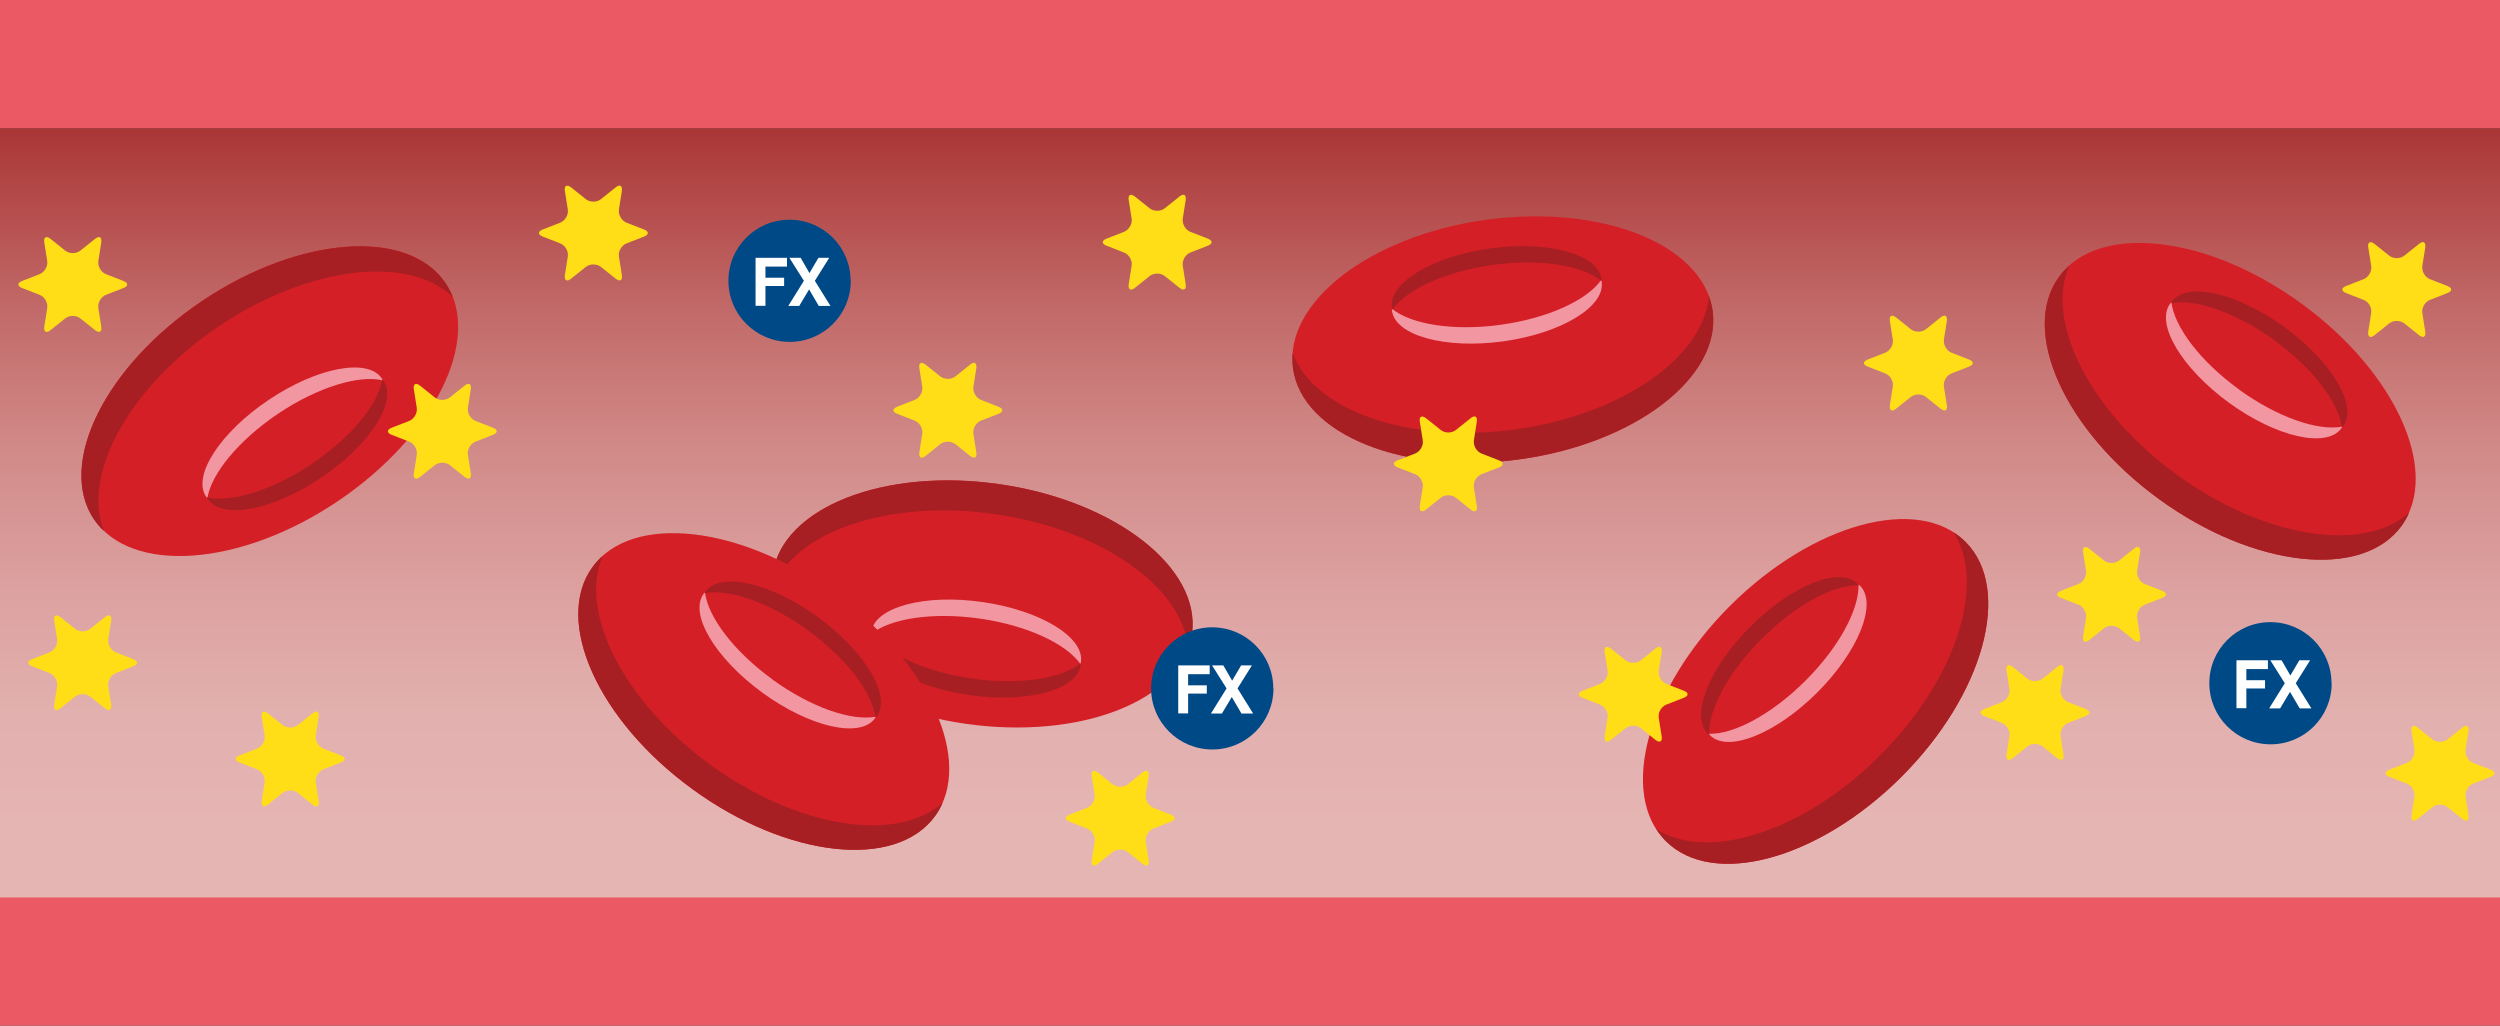 <?xml version="1.0" encoding="UTF-8"?><svg id="uuid-7d7936ba-8794-4cd6-afe4-d91c15230c63" xmlns="http://www.w3.org/2000/svg" xmlns:xlink="http://www.w3.org/1999/xlink" viewBox="0 0 164.19 67.36"><rect x="0" y="0" width="164.19" height="67.36" fill="#333333" stroke="none"/><defs><symbol id="uuid-4f35b830-fe00-468f-bf1d-f8bd5385cc3f" viewBox="0 0 6.81 6.81"><g><path d="M6.81,3.4c0,1.88-1.52,3.4-3.4,3.4S0,5.28,0,3.4,1.52,0,3.4,0s3.4,1.52,3.4,3.4" fill="#004987"/><g><path d="M3.26,2.12v.49h-1.2v.62h1.04v.46h-1.04v1.1h-.55V2.12h1.74Z" fill="#fff"/><path d="M3.39,2.12h.63l.49,.85,.5-.85h.6l-.8,1.28,.87,1.4h-.65l-.54-.92-.55,.92h-.61l.87-1.4-.8-1.27Z" fill="#fff"/></g></g></symbol><clipPath id="uuid-f8beb7a6-08b6-4843-8de8-08ffbae89c38"><rect y="8.42" width="164.19" height="54.73" fill="none"/></clipPath><linearGradient id="uuid-16048101-7cd9-4a0c-8ea2-3a4a43ab7e34" x1="-37.07" y1="826.02" x2="-36.07" y2="826.02" gradientTransform="translate(45291.05 -1965.78) rotate(-90) scale(54.73 -54.73)" gradientUnits="userSpaceOnUse"><stop offset="0" stop-color="#e5b5b3"/><stop offset=".17" stop-color="#e5b5b3"/><stop offset=".3" stop-color="#e2b0ae"/><stop offset=".45" stop-color="#dca1a0"/><stop offset=".62" stop-color="#d18a88"/><stop offset=".79" stop-color="#c16968"/><stop offset=".97" stop-color="#ae3f3e"/><stop offset="1" stop-color="#aa3636"/><stop offset="1" stop-color="#aa3636"/></linearGradient></defs><g clip-path="url(#uuid-f8beb7a6-08b6-4843-8de8-08ffbae89c38)"><rect x="0" y="8.42" width="164.19" height="54.73" fill="url(#uuid-16048101-7cd9-4a0c-8ea2-3a4a43ab7e34)"/></g><rect width="164.19" height="8.42" fill="#ea5964"/><rect y="58.94" width="164.19" height="8.42" fill="#ea5964"/><path d="M112.48,20.41c.6,4.35-5.09,8.72-12.7,9.76-7.61,1.04-14.26-1.64-14.86-5.98-.6-4.35,5.09-8.72,12.7-9.76,7.61-1.04,14.26,1.64,14.86,5.98" fill="#d51f26"/><path d="M98.57,21.33c-3.12,.43-5.89-.03-7.15-1.05,0,.04,0,.09,0,.13,.22,1.63,3.49,2.53,7.29,2.01,3.8-.52,6.71-2.27,6.48-3.9,0-.04-.02-.08-.03-.13-.93,1.32-3.48,2.51-6.6,2.94" fill="#f297a2"/><path d="M98.03,17.4c3.12-.43,5.89,.03,7.15,1.05,0-.04,0-.09,0-.13-.22-1.63-3.49-2.53-7.29-2.01-3.8,.52-6.71,2.27-6.48,3.9,0,.04,.02,.08,.03,.13,.93-1.32,3.48-2.51,6.6-2.94" fill="#a71f23"/><path d="M99.51,28.2c-7.03,.96-13.23-1.25-14.61-5.01-.03,.33-.02,.67,.02,1,.6,4.35,7.25,7.03,14.86,5.98,7.61-1.04,13.29-5.41,12.7-9.76-.05-.33-.13-.66-.25-.97-.32,4-5.7,7.8-12.72,8.76" fill="#a71f23"/><path d="M50.75,37.68c.63-4.34,7.3-6.98,14.9-5.88,7.6,1.1,13.26,5.51,12.63,9.85-.63,4.34-7.3,6.98-14.9,5.88-7.6-1.1-13.26-5.51-12.63-9.85" fill="#d51f26"/><path d="M64.38,40.63c3.11,.45,5.65,1.66,6.58,2.98,.01-.04,.03-.08,.03-.13,.24-1.63-2.65-3.39-6.46-3.94-3.8-.55-7.07,.33-7.31,1.96,0,.04,0,.09,0,.13,1.26-1.01,4.04-1.45,7.16-1" fill="#f297a2"/><path d="M63.81,44.56c-3.11-.45-5.66-1.66-6.58-2.98-.01,.04-.03,.08-.03,.13-.24,1.63,2.65,3.39,6.46,3.94,3.8,.55,7.07-.33,7.31-1.96,0-.04,0-.09,0-.13-1.26,1.01-4.04,1.45-7.15,1" fill="#a71f23"/><path d="M65.37,33.77c7.02,1.01,12.37,4.85,12.66,8.85,.12-.31,.21-.63,.25-.97,.63-4.34-5.03-8.76-12.63-9.85-7.6-1.1-14.27,1.54-14.9,5.88-.05,.33-.05,.67-.03,1,1.41-3.76,7.63-5.92,14.65-4.91" fill="#a71f23"/><path d="M61.41,53.59c-2.58,3.55-9.71,2.77-15.92-1.75-6.21-4.52-9.16-11.05-6.58-14.6,2.58-3.55,9.71-2.77,15.92,1.75,6.21,4.51,9.16,11.05,6.58,14.6" fill="#d51f26"/><path d="M50.73,44.62c-2.55-1.85-4.23-4.1-4.43-5.71-.03,.03-.06,.06-.09,.09-.97,1.33,.77,4.24,3.87,6.5,3.11,2.26,6.41,3.01,7.38,1.68,.03-.03,.04-.08,.06-.11-1.59,.3-4.25-.6-6.8-2.45" fill="#f297a2"/><path d="M53.07,41.41c2.54,1.85,4.23,4.1,4.43,5.71,.03-.03,.06-.06,.09-.09,.97-1.33-.77-4.24-3.87-6.5-3.11-2.26-6.41-3.01-7.38-1.68-.03,.03-.04,.08-.06,.11,1.59-.3,4.25,.6,6.8,2.45" fill="#a71f23"/><path d="M46.66,50.23c-5.74-4.17-8.68-10.06-7.07-13.73-.25,.22-.48,.47-.67,.74-2.58,3.55,.36,10.09,6.58,14.6,6.21,4.51,13.34,5.3,15.92,1.75,.2-.27,.36-.56,.49-.87-3,2.67-9.51,1.68-15.25-2.49" fill="#a71f23"/><path d="M157.72,34.53c-2.58,3.55-9.71,2.77-15.92-1.75-6.21-4.52-9.16-11.05-6.58-14.6,2.58-3.55,9.71-2.77,15.92,1.75,6.21,4.51,9.16,11.05,6.58,14.6" fill="#d51f26"/><path d="M147.04,25.57c-2.55-1.85-4.23-4.1-4.43-5.71-.03,.03-.06,.06-.09,.09-.97,1.33,.77,4.24,3.87,6.5,3.11,2.26,6.41,3.01,7.38,1.68,.03-.03,.04-.08,.06-.11-1.59,.3-4.25-.6-6.8-2.45" fill="#f297a2"/><path d="M149.38,22.36c2.54,1.85,4.23,4.1,4.43,5.71,.03-.03,.06-.06,.09-.09,.97-1.33-.77-4.24-3.87-6.5-3.11-2.26-6.41-3.01-7.38-1.68-.03,.03-.04,.08-.06,.11,1.59-.3,4.25,.6,6.8,2.45" fill="#a71f23"/><path d="M142.97,31.18c-5.74-4.17-8.68-10.06-7.07-13.73-.25,.22-.48,.47-.67,.74-2.58,3.55,.36,10.09,6.58,14.6,6.21,4.51,13.34,5.3,15.92,1.75,.2-.27,.36-.56,.49-.87-3,2.67-9.51,1.68-15.25-2.49" fill="#a71f23"/><path d="M129.09,35.59c3.1,3.11,1.2,10.02-4.24,15.45-5.44,5.42-12.36,7.3-15.46,4.19-3.1-3.11-1.2-10.02,4.24-15.45,5.44-5.42,12.36-7.3,15.46-4.19" fill="#d51f26"/><path d="M118.56,44.72c-2.23,2.22-4.72,3.53-6.33,3.47,.03,.03,.05,.07,.08,.1,1.16,1.17,4.31-.09,7.03-2.8,2.72-2.71,3.98-5.86,2.82-7.02-.03-.03-.07-.05-.1-.08,.05,1.61-1.26,4.1-3.49,6.32" fill="#f297a2"/><path d="M115.75,41.91c2.23-2.22,4.72-3.53,6.33-3.47-.03-.03-.05-.07-.08-.1-1.16-1.17-4.31,.09-7.03,2.8-2.72,2.71-3.98,5.85-2.82,7.02,.03,.03,.07,.05,.1,.08-.05-1.61,1.26-4.1,3.49-6.33" fill="#a71f23"/><path d="M123.46,49.63c-5.02,5.01-11.3,6.99-14.68,4.82,.18,.28,.38,.54,.62,.78,3.1,3.11,10.02,1.23,15.46-4.19,5.44-5.42,7.33-12.34,4.23-15.45-.24-.24-.5-.44-.78-.62,2.16,3.38,.16,9.66-4.86,14.66" fill="#a71f23"/><path d="M6.17,34.1c-2.44-3.64,.74-10.07,7.12-14.35,6.38-4.28,13.53-4.79,15.98-1.15,2.44,3.65-.75,10.07-7.12,14.34-6.38,4.28-13.53,4.79-15.98,1.15" fill="#d51f26"/><path d="M18.26,27.17c2.61-1.75,5.31-2.56,6.88-2.19-.02-.04-.03-.08-.06-.12-.92-1.37-4.24-.74-7.43,1.4-3.19,2.14-5.03,4.98-4.12,6.35,.02,.04,.06,.07,.09,.1,.26-1.59,2.03-3.78,4.64-5.54" fill="#f297a2"/><path d="M20.47,30.47c-2.61,1.75-5.31,2.56-6.88,2.19,.02,.04,.03,.08,.06,.12,.92,1.37,4.24,.74,7.43-1.4,3.19-2.14,5.03-4.98,4.12-6.35-.02-.04-.06-.07-.09-.1-.26,1.59-2.03,3.78-4.64,5.54" fill="#a71f23"/><path d="M14.4,21.41c5.89-3.95,12.44-4.69,15.33-1.91-.12-.31-.27-.61-.46-.89-2.45-3.65-9.6-3.13-15.98,1.15-6.38,4.28-9.57,10.7-7.12,14.35,.19,.28,.4,.53,.65,.76-1.47-3.73,1.7-9.51,7.58-13.46" fill="#a71f23"/><use width="6.81" height="6.81" transform="translate(47.84 14.43) scale(1.18)" xlink:href="#uuid-4f35b830-fe00-468f-bf1d-f8bd5385cc3f"/><use width="6.81" height="6.81" transform="translate(75.6 41.2) scale(1.18)" xlink:href="#uuid-4f35b830-fe00-468f-bf1d-f8bd5385cc3f"/><use width="6.81" height="6.81" transform="translate(145.1 40.86) scale(1.18)" xlink:href="#uuid-4f35b830-fe00-468f-bf1d-f8bd5385cc3f"/><g><path d="M138.17,36.8c.28,.23,.74,.23,1.02,0l.95-.76c.28-.23,.46-.12,.41,.24l-.19,1.2c-.05,.36,.17,.75,.51,.88l1.13,.44c.34,.13,.34,.34,0,.47l-1.13,.44c-.34,.13-.57,.53-.51,.88l.19,1.2c.06,.36-.13,.46-.41,.24l-.95-.76c-.28-.23-.74-.23-1.02,0l-.95,.76c-.28,.23-.46,.12-.41-.24l.19-1.2c.06-.36-.17-.75-.51-.88l-1.13-.44c-.34-.13-.34-.34,0-.47l1.13-.44c.34-.13,.57-.53,.51-.88l-.19-1.2c-.06-.36,.13-.46,.41-.24l.95,.76Z" fill="#ffde17"/><path d="M133.14,44.56c.28,.23,.74,.23,1.02,0l.95-.76c.28-.23,.46-.12,.41,.24l-.19,1.2c-.05,.36,.17,.75,.51,.88l1.13,.44c.34,.13,.34,.34,0,.47l-1.13,.44c-.34,.13-.57,.53-.51,.88l.19,1.2c.06,.36-.13,.46-.41,.24l-.95-.76c-.28-.23-.74-.23-1.02,0l-.95,.76c-.28,.23-.46,.12-.41-.24l.19-1.2c.06-.36-.17-.75-.51-.88l-1.13-.44c-.34-.13-.34-.34,0-.47l1.13-.44c.34-.13,.57-.53,.51-.88l-.19-1.2c-.06-.36,.13-.46,.41-.24l.95,.76Z" fill="#ffde17"/><path d="M159.74,48.55c.28,.23,.74,.23,1.02,0l.95-.76c.28-.23,.46-.12,.41,.24l-.19,1.2c-.05,.36,.17,.75,.51,.88l1.13,.44c.34,.13,.34,.34,0,.47l-1.13,.44c-.34,.13-.57,.53-.51,.88l.19,1.2c.06,.36-.13,.46-.41,.24l-.95-.76c-.28-.23-.74-.23-1.02,0l-.95,.76c-.28,.23-.46,.12-.41-.24l.19-1.2c.06-.36-.17-.75-.51-.88l-1.13-.44c-.34-.13-.34-.34,0-.47l1.13-.44c.34-.13,.57-.53,.51-.88l-.19-1.2c-.06-.36,.13-.46,.41-.24l.95,.76Z" fill="#ffde17"/><path d="M156.9,16.78c.28,.23,.74,.23,1.02,0l.95-.76c.28-.23,.46-.12,.41,.24l-.19,1.2c-.05,.36,.17,.75,.51,.88l1.13,.44c.34,.13,.34,.34,0,.47l-1.13,.44c-.34,.13-.57,.53-.51,.88l.19,1.2c.06,.36-.13,.46-.41,.24l-.95-.76c-.28-.23-.74-.23-1.02,0l-.95,.76c-.28,.23-.46,.12-.41-.24l.19-1.2c.06-.36-.17-.76-.51-.88l-1.13-.44c-.34-.13-.34-.34,0-.47l1.13-.44c.34-.13,.57-.53,.51-.88l-.19-1.2c-.06-.36,.13-.46,.41-.24l.95,.76Z" fill="#ffde17"/><path d="M73.06,51.5c.28,.23,.74,.23,1.02,0l.95-.76c.28-.23,.46-.12,.41,.24l-.19,1.2c-.05,.36,.17,.75,.51,.88l1.13,.44c.34,.13,.34,.34,0,.47l-1.13,.44c-.34,.13-.57,.53-.51,.88l.19,1.2c.06,.36-.13,.46-.41,.24l-.95-.76c-.28-.23-.74-.23-1.02,0l-.95,.76c-.28,.23-.46,.12-.41-.24l.19-1.2c.06-.36-.17-.76-.51-.88l-1.13-.44c-.34-.13-.34-.34,0-.47l1.13-.44c.34-.13,.57-.53,.51-.88l-.19-1.2c-.06-.36,.13-.46,.41-.24l.95,.76Z" fill="#ffde17"/><path d="M38.46,13.07c.28,.23,.74,.23,1.02,0l.95-.76c.28-.23,.46-.12,.41,.24l-.19,1.2c-.05,.36,.17,.75,.51,.88l1.13,.44c.34,.13,.34,.34,0,.47l-1.13,.44c-.34,.13-.57,.53-.51,.88l.19,1.2c.06,.36-.13,.46-.41,.24l-.95-.76c-.28-.23-.74-.23-1.02,0l-.95,.76c-.28,.23-.46,.12-.41-.24l.19-1.2c.06-.36-.17-.75-.51-.88l-1.13-.44c-.34-.13-.34-.34,0-.47l1.13-.44c.34-.13,.57-.53,.51-.88l-.19-1.2c-.06-.36,.13-.46,.41-.24l.95,.76Z" fill="#ffde17"/><path d="M61.74,24.71c.28,.23,.74,.23,1.02,0l.95-.76c.28-.23,.46-.12,.41,.24l-.19,1.2c-.05,.36,.17,.75,.51,.88l1.13,.44c.34,.13,.34,.34,0,.47l-1.13,.44c-.34,.13-.57,.53-.51,.88l.19,1.2c.06,.36-.13,.46-.41,.24l-.95-.76c-.28-.23-.74-.23-1.02,0l-.95,.76c-.28,.23-.46,.12-.41-.24l.19-1.2c.06-.36-.17-.75-.51-.88l-1.13-.44c-.34-.13-.34-.34,0-.47l1.13-.44c.34-.13,.57-.53,.51-.88l-.19-1.2c-.06-.36,.13-.46,.41-.24l.95,.76Z" fill="#ffde17"/><path d="M18.55,47.61c.28,.23,.74,.23,1.02,0l.95-.76c.28-.23,.46-.12,.41,.24l-.19,1.2c-.05,.36,.18,.75,.51,.88l1.13,.44c.34,.13,.34,.34,0,.47l-1.13,.44c-.34,.13-.57,.53-.51,.88l.19,1.2c.06,.36-.13,.46-.41,.24l-.95-.76c-.28-.23-.74-.23-1.02,0l-.95,.76c-.28,.23-.46,.12-.41-.24l.19-1.2c.06-.36-.17-.76-.51-.88l-1.13-.44c-.34-.13-.34-.34,0-.47l1.13-.44c.34-.13,.57-.53,.51-.88l-.19-1.2c-.06-.36,.13-.46,.41-.24l.95,.76Z" fill="#ffde17"/><path d="M4.92,41.29c.28,.23,.74,.23,1.02,0l.95-.76c.28-.23,.46-.12,.41,.24l-.19,1.2c-.05,.36,.18,.75,.51,.88l1.13,.44c.34,.13,.34,.34,0,.47l-1.13,.44c-.34,.13-.57,.53-.51,.88l.19,1.2c.06,.36-.13,.46-.41,.24l-.95-.76c-.28-.23-.74-.23-1.02,0l-.95,.76c-.28,.23-.46,.12-.41-.24l.19-1.2c.06-.36-.17-.76-.51-.88l-1.13-.44c-.34-.13-.34-.34,0-.47l1.13-.44c.34-.13,.57-.53,.51-.88l-.19-1.2c-.06-.36,.13-.46,.41-.24l.95,.76Z" fill="#ffde17"/><path d="M75.49,13.67c.28,.23,.74,.23,1.02,0l.95-.76c.28-.23,.46-.12,.41,.24l-.19,1.2c-.05,.36,.17,.75,.51,.88l1.13,.44c.34,.13,.34,.34,0,.47l-1.13,.44c-.34,.13-.57,.53-.51,.88l.19,1.2c.06,.36-.13,.46-.41,.24l-.95-.76c-.28-.23-.74-.23-1.02,0l-.95,.76c-.28,.23-.46,.12-.41-.24l.19-1.2c.06-.36-.17-.75-.51-.88l-1.13-.44c-.34-.13-.34-.34,0-.47l1.13-.44c.34-.13,.57-.53,.51-.88l-.19-1.2c-.06-.36,.13-.46,.41-.24l.95,.76Z" fill="#ffde17"/><path d="M94.61,28.23c.28,.23,.74,.23,1.02,0l.95-.76c.28-.23,.46-.12,.41,.24l-.19,1.2c-.05,.36,.17,.75,.51,.88l1.13,.44c.34,.13,.34,.34,0,.47l-1.13,.44c-.34,.13-.57,.53-.51,.88l.19,1.2c.06,.36-.13,.46-.41,.24l-.95-.76c-.28-.23-.74-.23-1.02,0l-.95,.76c-.28,.23-.46,.12-.41-.24l.19-1.2c.06-.36-.17-.75-.51-.88l-1.13-.44c-.34-.13-.34-.34,0-.47l1.13-.44c.34-.13,.57-.53,.51-.88l-.19-1.2c-.06-.36,.13-.46,.41-.24l.95,.76Z" fill="#ffde17"/><path d="M106.75,43.36c.28,.23,.74,.23,1.02,0l.95-.76c.28-.23,.46-.12,.41,.24l-.19,1.2c-.05,.36,.17,.75,.51,.88l1.13,.44c.34,.13,.34,.34,0,.47l-1.13,.44c-.34,.13-.57,.53-.51,.88l.19,1.2c.06,.36-.13,.46-.41,.24l-.95-.76c-.28-.23-.74-.23-1.02,0l-.95,.76c-.28,.23-.46,.12-.41-.24l.19-1.2c.06-.36-.17-.75-.51-.88l-1.13-.44c-.34-.13-.34-.34,0-.47l1.13-.44c.34-.13,.57-.53,.51-.88l-.19-1.2c-.06-.36,.13-.46,.41-.24l.95,.76Z" fill="#ffde17"/><path d="M28.54,26.09c.28,.23,.74,.23,1.02,0l.95-.76c.28-.23,.46-.12,.41,.24l-.19,1.2c-.05,.36,.17,.75,.51,.88l1.13,.44c.34,.13,.34,.34,0,.47l-1.13,.44c-.34,.13-.57,.53-.51,.88l.19,1.2c.06,.36-.13,.46-.41,.24l-.95-.76c-.28-.23-.74-.23-1.02,0l-.95,.76c-.28,.23-.46,.12-.41-.24l.19-1.2c.06-.36-.17-.76-.51-.88l-1.13-.44c-.34-.13-.34-.34,0-.47l1.13-.44c.34-.13,.57-.53,.51-.88l-.19-1.2c-.06-.36,.13-.46,.41-.24l.95,.76Z" fill="#ffde17"/><path d="M4.27,16.45c.28,.23,.74,.23,1.02,0l.95-.76c.28-.23,.46-.12,.41,.24l-.19,1.2c-.05,.36,.17,.75,.51,.88l1.13,.44c.34,.13,.34,.34,0,.47l-1.13,.44c-.34,.13-.57,.53-.51,.88l.19,1.2c.06,.36-.13,.46-.41,.24l-.95-.76c-.28-.23-.74-.23-1.02,0l-.95,.76c-.28,.23-.46,.12-.41-.24l.19-1.2c.06-.36-.17-.76-.51-.88l-1.13-.44c-.34-.13-.34-.34,0-.47l1.13-.44c.34-.13,.57-.53,.51-.88l-.19-1.2c-.06-.36,.13-.46,.41-.24l.95,.76Z" fill="#ffde17"/><path d="M125.48,21.61c.28,.23,.74,.23,1.02,0l.95-.76c.28-.23,.46-.12,.41,.24l-.19,1.2c-.05,.36,.17,.75,.51,.88l1.13,.44c.34,.13,.34,.34,0,.47l-1.13,.44c-.34,.13-.57,.53-.51,.88l.19,1.2c.06,.36-.13,.46-.41,.24l-.95-.76c-.28-.23-.74-.23-1.02,0l-.95,.76c-.28,.23-.46,.12-.41-.24l.19-1.2c.06-.36-.17-.76-.51-.88l-1.13-.44c-.34-.13-.34-.34,0-.47l1.13-.44c.34-.13,.57-.53,.51-.88l-.19-1.2c-.06-.36,.13-.46,.41-.24l.95,.76Z" fill="#ffde17"/></g></svg>